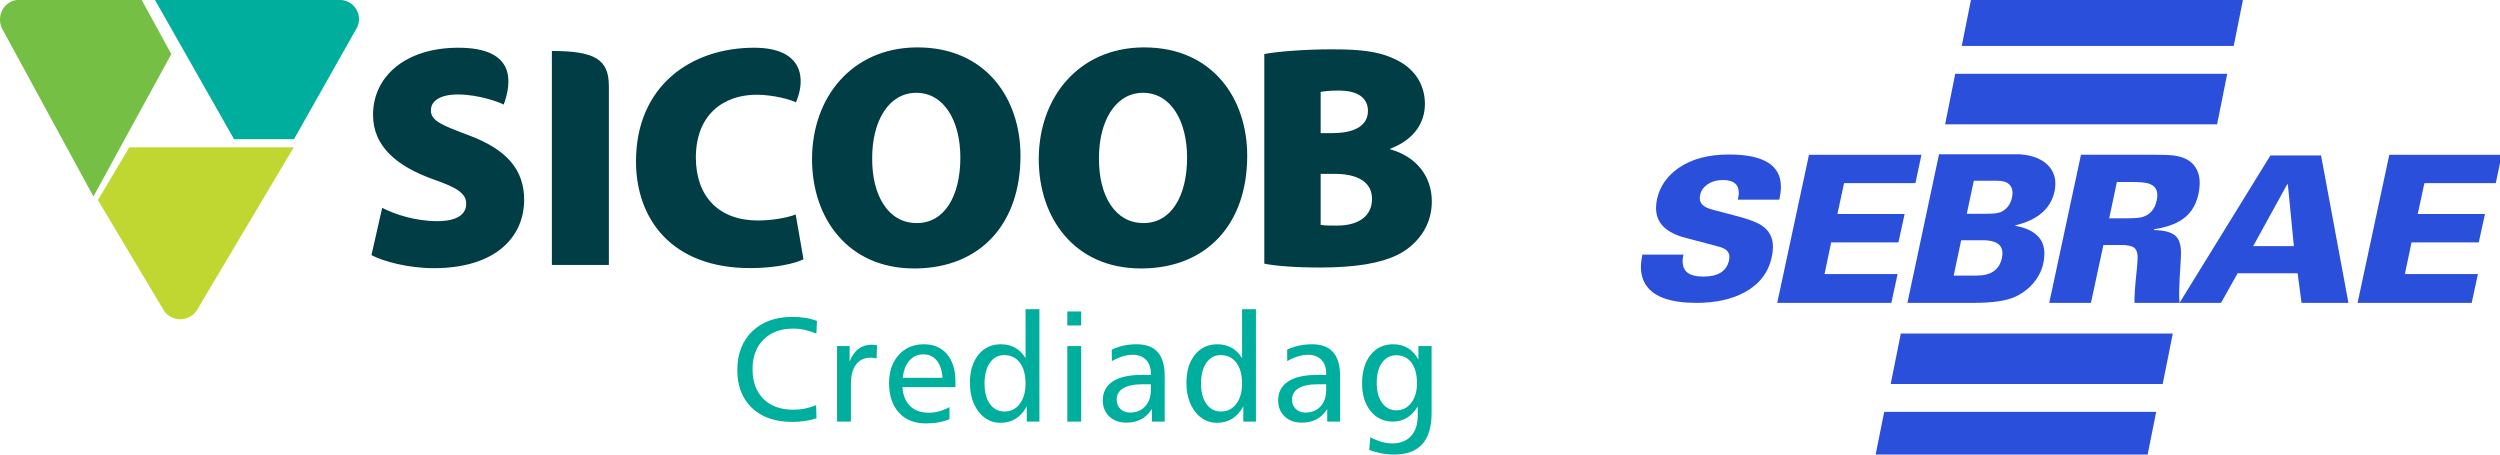 <svg xmlns="http://www.w3.org/2000/svg" width="550" height="100" viewBox="0 0 550 100" fill="none"><g clip-path="url(#clip0_39_9)"><path fill-rule="evenodd" clip-rule="evenodd" d="M179.733 70.609L179.607 73.389C178.727 73.025 177.873 72.75 177.031 72.567C176.194 72.385 175.341 72.297 174.477 72.297C171.742 72.297 169.576 73.102 167.969 74.713C166.361 76.324 165.557 78.498 165.557 81.234C165.557 84.003 166.355 86.177 167.958 87.76C169.56 89.343 171.742 90.137 174.51 90.137C175.385 90.137 176.244 90.054 177.075 89.884C177.906 89.718 178.727 89.47 179.542 89.144L179.634 92.024C178.847 92.283 178.005 92.482 177.108 92.614C176.211 92.752 175.259 92.818 174.253 92.818C170.528 92.818 167.591 91.798 165.436 89.757C163.287 87.71 162.209 84.93 162.209 81.405C162.209 77.836 163.309 74.995 165.502 72.882C167.695 70.769 170.643 69.716 174.351 69.716C175.347 69.716 176.293 69.787 177.195 69.936C178.098 70.08 178.945 70.306 179.733 70.609ZM307.169 78.155C305.867 78.155 304.822 78.702 304.046 79.788C303.264 80.88 302.875 82.353 302.875 84.218C302.875 86.077 303.269 87.544 304.062 88.636C304.85 89.723 305.9 90.269 307.201 90.269C308.552 90.269 309.641 89.723 310.477 88.626C311.314 87.533 311.735 86.099 311.735 84.317C311.735 82.386 311.331 80.88 310.521 79.788C309.707 78.702 308.591 78.155 307.169 78.155ZM312.047 79.11V76.137H314.952V90.865C314.952 93.91 314.268 96.194 312.895 97.717C311.522 99.239 309.471 100 306.748 100C305.774 100 304.817 99.912 303.876 99.736C302.941 99.559 302.055 99.305 301.235 98.974L301.459 96.194C302.318 96.647 303.149 96.983 303.953 97.209C304.763 97.436 305.523 97.551 306.228 97.551C308.033 97.551 309.433 97.016 310.418 95.946C311.408 94.876 311.9 93.359 311.9 91.4V89.415C311.243 90.518 310.456 91.351 309.537 91.913C308.618 92.471 307.585 92.752 306.447 92.752C304.429 92.752 302.794 91.985 301.541 90.451C300.289 88.912 299.66 86.894 299.66 84.383C299.66 81.747 300.283 79.645 301.525 78.084C302.766 76.523 304.418 75.74 306.48 75.74C307.732 75.74 308.821 76.021 309.75 76.584C310.68 77.152 311.446 77.99 312.047 79.11ZM289.853 84.543C288.042 84.543 286.653 84.836 285.691 85.415C284.728 86 284.247 86.833 284.247 87.919C284.247 88.752 284.52 89.431 285.067 89.966C285.614 90.501 286.325 90.766 287.2 90.766C288.579 90.766 289.683 90.313 290.515 89.409C291.346 88.504 291.762 87.29 291.762 85.774V84.543H289.853ZM294.813 82.651V92.752H291.991V89.972C291.357 90.987 290.575 91.742 289.645 92.239C288.71 92.735 287.632 92.984 286.402 92.984C284.848 92.984 283.59 92.531 282.633 91.627C281.676 90.722 281.195 89.541 281.195 88.085C281.195 86.276 281.922 84.891 283.372 83.931C284.821 82.971 286.916 82.491 289.645 82.491H291.762V82.166C291.762 80.875 291.406 79.866 290.695 79.143C289.979 78.42 288.994 78.056 287.742 78.056C287.031 78.056 286.298 78.172 285.538 78.404C284.783 78.635 284.001 78.983 283.197 79.446L283.164 76.931C283.99 76.534 284.854 76.236 285.762 76.037C286.67 75.838 287.643 75.739 288.677 75.739C290.717 75.739 292.249 76.313 293.277 77.466C294.299 78.619 294.813 80.346 294.813 82.651ZM268.555 78.122C267.243 78.122 266.193 78.685 265.405 79.811C264.623 80.936 264.229 82.458 264.229 84.378C264.229 86.276 264.628 87.776 265.421 88.879C266.22 89.983 267.286 90.534 268.621 90.534C270.01 90.534 271.131 89.972 271.979 88.852C272.827 87.732 273.253 86.242 273.253 84.378C273.253 82.425 272.833 80.897 271.996 79.788C271.159 78.679 270.01 78.122 268.555 78.122ZM273.253 68.028H276.305V92.752H273.527V89.371C272.887 90.579 272.083 91.489 271.115 92.101C270.147 92.713 269.026 93.017 267.74 93.017C265.788 93.017 264.18 92.195 262.911 90.546C261.648 88.896 261.013 86.778 261.013 84.191C261.013 81.636 261.637 79.59 262.878 78.051C264.125 76.512 265.766 75.74 267.806 75.74C268.993 75.74 270.043 75.993 270.962 76.507C271.88 77.014 272.646 77.775 273.253 78.785V68.028ZM251.272 84.544C249.462 84.544 248.073 84.836 247.11 85.415C246.148 86 245.667 86.833 245.667 87.92C245.667 88.753 245.94 89.431 246.487 89.966C247.034 90.501 247.745 90.766 248.62 90.766C249.998 90.766 251.103 90.314 251.934 89.409C252.765 88.504 253.181 87.291 253.181 85.774V84.544H251.272ZM256.233 82.652V92.752H253.411V89.972C252.776 90.987 251.994 91.743 251.064 92.239C250.129 92.736 249.052 92.984 247.821 92.984C246.268 92.984 245.01 92.532 244.053 91.627C243.096 90.722 242.614 89.542 242.614 88.085C242.614 86.276 243.342 84.891 244.791 83.931C246.241 82.971 248.335 82.492 251.064 82.492H253.181V82.166C253.181 80.876 252.826 79.866 252.115 79.143C251.398 78.421 250.414 78.056 249.161 78.056C248.45 78.056 247.717 78.172 246.957 78.404C246.202 78.636 245.42 78.983 244.616 79.447L244.584 76.931C245.409 76.534 246.273 76.236 247.181 76.037C248.089 75.839 249.063 75.74 250.097 75.74C252.136 75.74 253.668 76.313 254.696 77.466C255.719 78.619 256.233 80.346 256.233 82.652ZM234.81 76.137H237.861V92.752H234.81V76.137ZM234.81 68.524H237.861V71.602H234.81V68.524ZM220.923 78.122C219.61 78.122 218.56 78.685 217.772 79.811C216.99 80.936 216.597 82.458 216.597 84.378C216.597 86.276 216.996 87.776 217.789 88.879C218.587 89.983 219.654 90.534 220.988 90.534C222.377 90.534 223.499 89.972 224.347 88.852C225.194 87.732 225.621 86.242 225.621 84.378C225.621 82.425 225.2 80.897 224.363 79.788C223.526 78.679 222.378 78.122 220.923 78.122ZM225.621 68.028H228.673V92.752H225.894V89.371C225.254 90.579 224.451 91.489 223.482 92.101C222.514 92.713 221.393 93.017 220.108 93.017C218.155 93.017 216.547 92.195 215.279 90.546C214.015 88.896 213.381 86.778 213.381 84.191C213.381 81.636 214.005 79.59 215.246 78.051C216.493 76.512 218.134 75.74 220.174 75.74C221.36 75.74 222.41 75.993 223.329 76.507C224.248 77.014 225.014 77.775 225.621 78.785V68.028ZM210.198 83.915V85.172H198.532C198.652 86.949 199.215 88.333 200.222 89.321C201.233 90.308 202.601 90.799 204.318 90.799C205.078 90.799 205.827 90.7 206.577 90.501C207.326 90.302 208.092 89.994 208.885 89.574V92.217C208.157 92.526 207.364 92.757 206.506 92.917C205.647 93.072 204.701 93.149 203.667 93.149C201.167 93.149 199.199 92.355 197.755 90.766C196.316 89.177 195.594 87.015 195.594 84.284C195.594 81.719 196.3 79.656 197.716 78.089C199.128 76.523 200.982 75.74 203.262 75.74C205.423 75.74 207.113 76.468 208.349 77.918C209.579 79.375 210.198 81.372 210.198 83.915ZM207.343 83.12C207.233 81.46 206.812 80.18 206.073 79.292C205.335 78.404 204.345 77.957 203.104 77.957C201.878 77.957 200.861 78.42 200.057 79.342C199.253 80.263 198.772 81.52 198.614 83.12H207.343ZM192.947 75.949L192.849 78.878C192.608 78.801 192.384 78.751 192.182 78.724C191.98 78.696 191.777 78.685 191.569 78.685C190.175 78.685 189.097 79.181 188.342 80.174C187.582 81.162 187.205 82.574 187.205 84.411V92.751H184.153V76.136H186.915V79.54C187.374 78.337 188.014 77.421 188.829 76.787C189.644 76.153 190.591 75.838 191.668 75.838C191.837 75.838 192.034 75.849 192.253 75.871C192.472 75.888 192.702 75.915 192.948 75.948L192.947 75.949Z" fill="#00AE9D"></path><path fill-rule="evenodd" clip-rule="evenodd" d="M3.767 0C3.176 0.059 2.586 0.235 2.043 0.568C0.736 1.368 0 2.815 0 4.311C0 4.966 0.146 5.619 0.435 6.246L20.552 43.224L27.076 31.289L37.693 11.901L31.177 0L3.767 0Z" fill="#75C044"></path><path fill-rule="evenodd" clip-rule="evenodd" d="M34.103 0L51.485 30.617H63.702H64.68L78.566 6.027C78.815 5.486 78.977 4.873 78.977 4.218C78.977 1.978 77.239 0.145 75.056 0H34.103Z" fill="#00AE9D"></path><path fill-rule="evenodd" clip-rule="evenodd" d="M63.599 32.418H28.437L21.539 44.018L36.102 68.401C36.452 68.909 36.916 69.348 37.483 69.672C38.167 70.054 38.907 70.238 39.65 70.238C41.059 70.238 42.44 69.545 43.267 68.331L64.617 32.418L63.599 32.418Z" fill="#BFD730"></path><path fill-rule="evenodd" clip-rule="evenodd" d="M201.854 10.428H201.579C187.396 10.574 178.648 21.423 178.648 35.02C178.648 48.085 186.616 59.058 201.088 59.058H201.578C215.675 58.868 224.509 49.266 224.509 34.248C224.509 21.685 216.89 10.428 201.854 10.428ZM201.723 49.075L201.579 49.062C195.55 49.062 191.805 43.185 191.878 34.743C191.878 26.572 195.55 20.417 201.579 20.417C207.681 20.417 211.279 26.572 211.279 34.671C211.279 43.2 207.737 49.075 201.723 49.075ZM305.862 32.849V32.718C311.34 30.618 313.481 26.775 313.481 22.866C313.481 18.259 310.849 14.904 307.178 13.154C304.112 11.609 300.759 11.027 295.757 10.881C294.846 10.851 293.912 10.851 292.901 10.851C287.16 10.851 280.995 11.332 278.145 11.887V58.009C280.647 58.504 284.797 58.853 290.486 58.853C292.372 58.853 294.137 58.796 295.757 58.68C302.595 58.212 306.932 56.798 309.735 54.663C312.86 52.284 315 48.786 315 44.31C315 38.725 311.544 34.453 305.862 32.849ZM290.544 20.212C291.381 20.066 292.561 19.922 294.636 19.922C295.011 19.922 295.393 19.95 295.756 19.979C299.233 20.256 300.945 21.918 300.945 24.398C300.945 26.847 299.248 28.546 295.756 29.101C294.932 29.217 294.042 29.289 293.045 29.289H290.544V20.212ZM295.756 49.543C295.221 49.602 294.693 49.63 294.157 49.63C292.56 49.63 291.455 49.63 290.544 49.484V38.244H293.521C294.302 38.244 295.041 38.273 295.756 38.36C299.319 38.813 301.841 40.43 301.841 43.753C301.841 47.399 299.168 49.149 295.756 49.543ZM274.387 34.248C274.387 21.685 266.768 10.428 251.732 10.428H251.457C237.281 10.574 228.527 21.423 228.527 35.02C228.527 48.085 236.494 59.058 250.981 59.058H251.457C265.554 58.868 274.387 49.266 274.387 34.248ZM251.587 49.075L251.457 49.063C245.435 49.063 241.692 43.2 241.772 34.743C241.772 26.572 245.435 20.417 251.457 20.417C257.559 20.417 261.158 26.572 261.158 34.671C261.158 43.2 257.629 49.075 251.587 49.075ZM175.048 47.181C173.096 47.954 169.699 48.508 166.728 48.508C158.134 48.508 153.089 43.185 153.089 34.671C153.089 25.099 159.304 20.841 166.453 20.841C170.192 20.841 174.051 21.948 175.107 22.517C177.318 17.427 176.783 10.5 165.897 10.5C151.977 10.5 139.919 18.945 139.919 35.503C139.919 48.026 147.611 58.984 165.073 58.984C170.625 58.984 175.048 57.935 176.769 57.031L175.048 47.181ZM121.413 11.216C121.413 15.444 121.413 58.286 121.413 58.286H133.949C133.949 58.286 133.949 19.556 133.949 18.9C133.949 12.995 130.768 11.216 121.413 11.216ZM103.196 29.787C97.298 27.556 94.797 26.644 94.797 24.267C94.797 22.183 96.893 20.782 100.703 20.782C105.343 20.782 109.963 22.517 110.815 23.012C112.58 18.185 113.599 10.5 100.84 10.5C89.073 10.5 82.066 16.932 82.066 25.258C82.066 32.236 87.337 36.568 95.231 39.423C100.494 41.245 102.567 42.515 102.567 44.817C102.567 47.196 100.494 48.654 96.183 48.654C91.485 48.654 86.911 47.196 84.083 45.723L81.72 56.127C84.352 57.526 89.824 58.999 95.433 58.999C109.088 58.999 115.311 52.081 115.311 43.973C115.311 37.412 111.589 32.936 103.196 29.787Z" fill="#003D44"></path><path fill-rule="evenodd" clip-rule="evenodd" d="M412.297 101.723H472.134L474.362 90.614H414.523L412.297 101.723Z" fill="#2A4FDA"></path><path fill-rule="evenodd" clip-rule="evenodd" d="M434.192 66.631C438.392 66.631 441.458 66.177 443.391 65.267C445.324 64.357 446.869 63.061 448.025 61.378C449.181 59.695 449.76 57.822 449.76 55.761C449.76 52.488 447.614 50.455 443.323 49.667L443.368 49.576C448.299 48.394 451.173 45.908 451.997 42.118C452.118 41.543 452.18 40.981 452.18 40.437C452.18 38.891 451.677 37.572 450.674 36.48C449.578 35.297 447.98 34.509 445.881 34.115C445.475 34.045 444.988 33.989 444.419 33.942H426.585L419.633 66.629H434.194L434.192 66.631ZM434.239 39.756H439.215C440.523 39.756 441.452 40.014 441.999 40.529C442.698 41.196 442.912 42.165 442.639 43.439C442.334 44.925 441.543 45.987 440.266 46.622C439.688 46.896 438.593 47.031 436.98 47.031H432.689L434.24 39.756H434.239ZM431.453 52.852H436.246C439.108 52.852 440.539 53.807 440.539 55.717C440.539 56.052 440.492 56.414 440.401 56.809C439.852 59.356 438.012 60.63 434.878 60.63H429.81L431.453 52.853V52.852Z" fill="#2A4FDA"></path><path fill-rule="evenodd" clip-rule="evenodd" d="M387.532 49.577C386.543 48.915 384.804 48.254 382.316 47.591L376.605 46.08C374.836 45.62 373.951 44.8 373.951 43.62C373.951 43.389 373.98 43.145 374.04 42.885C374.22 41.936 374.775 41.152 375.705 40.533C376.634 39.914 377.744 39.605 379.032 39.605C381.37 39.605 382.539 40.553 382.539 42.453C382.539 42.856 382.464 43.346 382.314 43.921H391.443C391.684 42.8 391.803 41.849 391.803 41.072C391.803 36.352 387.996 33.991 380.381 33.991C375.825 33.991 372.121 34.983 369.274 36.969C366.756 38.726 365.183 40.984 364.553 43.749C364.403 44.467 364.328 45.144 364.328 45.777C364.328 49 366.455 51.173 370.714 52.296L378.223 54.283C379.724 54.686 380.472 55.42 380.472 56.486C380.472 56.744 380.443 57.017 380.382 57.305C379.843 59.665 377.969 60.846 374.761 60.846C371.554 60.846 370.174 59.709 370.174 57.436C370.174 57.061 370.235 56.587 370.354 56.011H361.315C361.105 57.105 361 57.998 361 58.687C361 60.357 361.42 61.767 362.259 62.918C364.028 65.393 367.686 66.631 373.231 66.631C377.518 66.631 381.1 65.825 383.979 64.212C387.127 62.456 389.061 59.909 389.78 56.569C389.96 55.764 390.05 55.016 390.05 54.325C390.05 52.253 389.211 50.669 387.531 49.576L387.532 49.577Z" fill="#2A4FDA"></path><path fill-rule="evenodd" clip-rule="evenodd" d="M417.468 60.295H401.399L402.859 53.326H417.651L419.02 47.082H404.23L405.691 40.294H421.394L422.718 34.05H397.976L390.991 66.631H416.098L417.468 60.295Z" fill="#2A4FDA"></path><path fill-rule="evenodd" clip-rule="evenodd" d="M549.067 40.294L550.393 34.05H525.649L518.666 66.631H543.772L545.142 60.295H529.074L530.534 53.326H545.325L546.695 47.082H531.905L533.365 40.294H549.067Z" fill="#2A4FDA"></path><path fill-rule="evenodd" clip-rule="evenodd" d="M493.645 -1H433.808L431.582 10.108H491.419L493.645 -1Z" fill="#2A4FDA"></path><path fill-rule="evenodd" clip-rule="evenodd" d="M489.99 16.237H430.152L427.926 27.347H487.763L489.99 16.237Z" fill="#2A4FDA"></path><path fill-rule="evenodd" clip-rule="evenodd" d="M415.954 84.486H475.791L478.017 73.376H418.18L415.954 84.486Z" fill="#2A4FDA"></path><path fill-rule="evenodd" clip-rule="evenodd" d="M499.491 34.199L479.499 66.628C479.347 65.302 479.409 62.625 479.682 58.596C479.774 57.212 479.819 56.234 479.819 55.661C479.819 53.945 479.454 52.727 478.723 52.004C477.87 51.131 476.258 50.665 473.884 50.604L473.929 50.424C476.03 50.123 477.825 49.565 479.316 48.753C481.6 47.518 483.045 45.502 483.654 42.703C483.837 41.831 483.928 41.002 483.928 40.221C483.928 38.685 483.517 37.407 482.696 36.383C481.812 35.24 480.336 34.516 478.267 34.216C477.414 34.095 475.679 34.036 473.063 34.036H457.816L450.832 66.628H460.008L462.747 53.897H466.583C468.043 53.897 469.024 54.101 469.527 54.507C470.027 54.913 470.28 55.613 470.28 56.605C470.28 57.088 470.22 57.974 470.097 59.27C469.702 62.971 469.534 65.424 469.596 66.628H488.628L492.281 60.115H505.473L506.34 66.628H516.657L510.631 34.196H499.492L499.491 34.199ZM471.281 47.762C470.672 47.942 469.396 48.034 467.448 48.034H464.023L465.711 40.043H469.136C470.84 40.043 472.058 40.165 472.788 40.404C474.005 40.826 474.614 41.669 474.614 42.932C474.614 43.263 474.569 43.64 474.478 44.061C474.083 46.017 473.018 47.252 471.281 47.762ZM495.702 54.143L503.188 40.532H503.325L504.648 54.143H495.702Z" fill="#2A4FDA"></path></g><defs><clipPath id="clip0_39_9"><rect width="550" height="100" fill="white"></rect></clipPath></defs></svg>